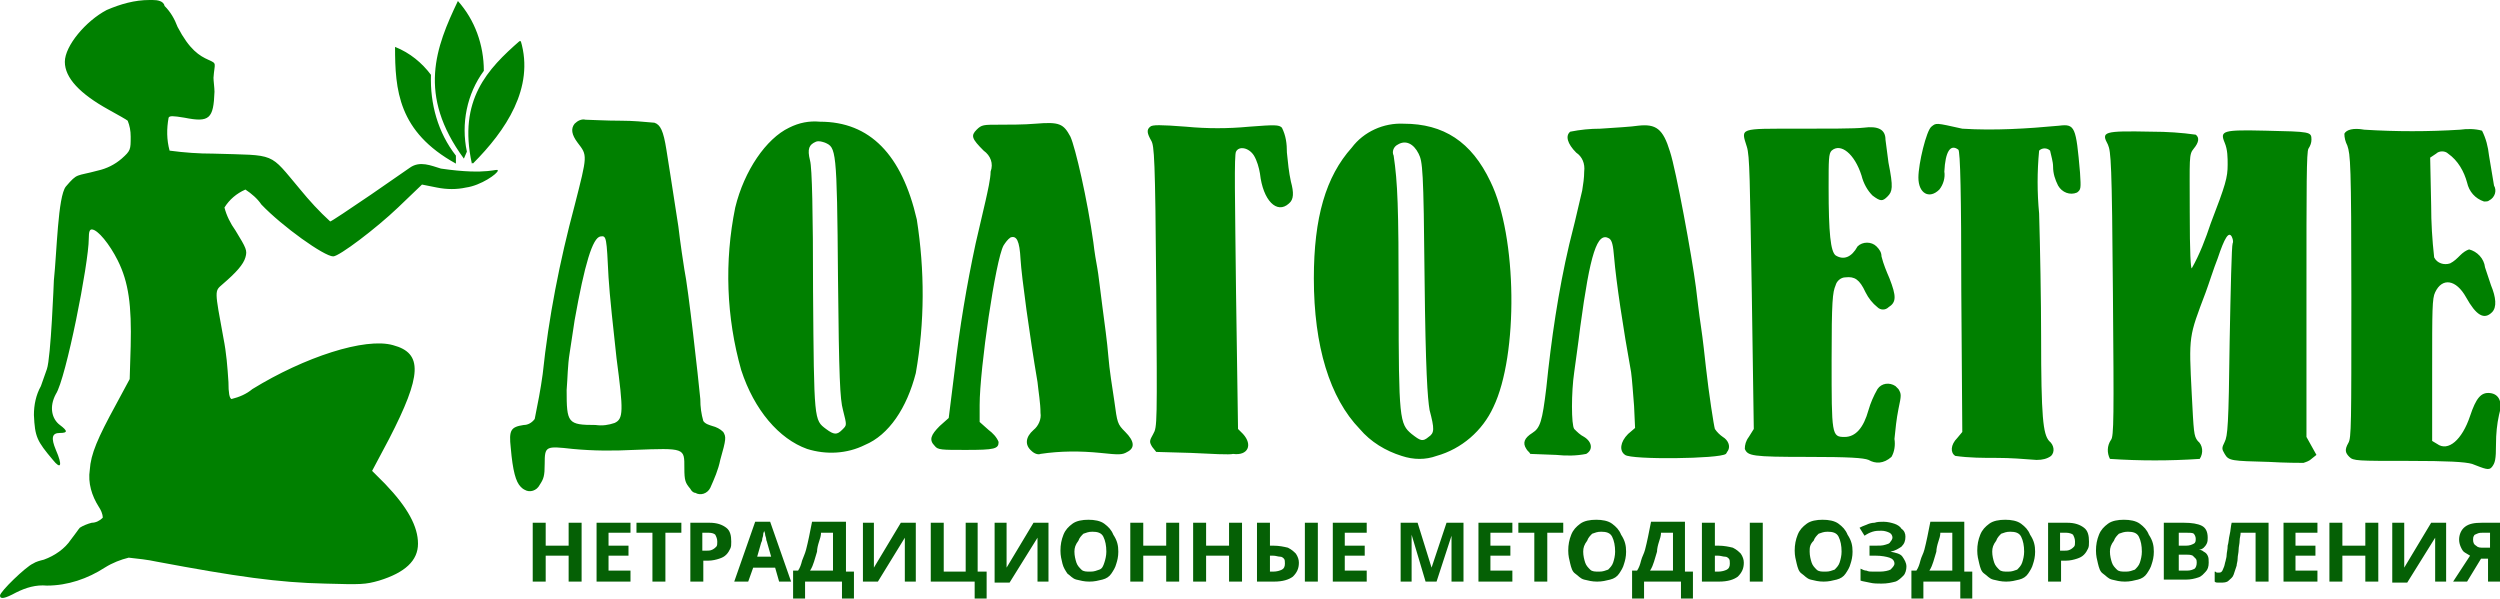 <svg version="1.1" id="Слой_1" xmlns="http://www.w3.org/2000/svg" x="0" y="0" viewBox="0 0 250.6 60" style="enable-background:new 0 0 250.6 60" xml:space="preserve"><style>.st1{fill:#056005}</style><path d="M84.4 43.1c.5-.5.5-.4.1-2-.3-1.1-.4-3.2-.5-13.3-.1-13-.2-13-1.3-13.5-.3-.1-.6-.2-.9-.1-.7.3-.9.7-.6 1.9.2.7.3 5.2.3 13.1.1 13 .1 12.9 1.3 13.8.8.6 1.1.6 1.6.1zM80.9 45c-2.8-1-5.3-3.9-6.6-7.9-1.5-5.3-1.7-10.9-.6-16.3.9-3.7 3.1-6.9 5.4-8 1-.5 2-.7 3.1-.6 5 0 8.2 3.3 9.7 9.8.8 5.1.8 10.3-.1 15.4-.9 3.5-2.7 6.2-5.1 7.2-1.8.9-3.9 1-5.8.4zm38.5.4-3.5-.1-.4-.5c-.3-.5-.3-.6.1-1.3s.4-.9.3-14.8c-.1-12.9-.2-14.1-.5-14.6-.4-.7-.5-1.1-.1-1.4.2-.2 1-.2 3.6 0 2.1.2 4.2.2 6.3 0 2.6-.2 3-.2 3.3.1.4.8.5 1.6.5 2.5.1 1 .2 2 .4 2.9.3 1.1.3 1.8-.2 2.2-1.2 1.1-2.6-.3-2.9-3-.1-.6-.3-1.3-.6-1.8-.5-.8-1.5-1-1.8-.4-.2.3-.1 4.8 0 14.1l.2 13.7.5.5c1 1.1.5 2.2-1 2-.3.1-2.2 0-4.2-.1zm-16-.2c-.7-.6-.6-1.4.2-2.1.5-.4.8-1.1.7-1.7 0-1-.2-2.1-.3-3.1-.8-4.7-1.6-10.6-1.7-12.3-.1-1.9-.4-2.4-1-2.2-.3.2-.5.5-.7.8-.8 1.4-2.4 12.4-2.4 16v1.7l.9.8c.4.3.8.7 1 1.2 0 .7-.4.8-3.3.8-2.4 0-2.8 0-3.1-.4-.6-.6-.4-1.1.5-2l.9-.8.6-4.8c.5-4.3 1.2-8.5 2.1-12.7l1-4.3c.2-.9.5-2.2.5-2.9.3-.8 0-1.6-.7-2.1-1.2-1.2-1.3-1.5-.7-2.1.5-.5.7-.5 2.2-.5.9 0 2.6 0 3.7-.1 2.4-.2 2.8 0 3.5 1.3.5 1.1 1.7 6.3 2.3 10.6.1.9.3 2.1.4 2.6s.3 2.3.5 3.8.5 3.7.6 5 .4 3.2.6 4.5c.3 2.2.3 2.3 1.1 3.1.9.9 1 1.6.2 2-.5.3-.8.3-2.7.1-2-.2-4-.2-6 .1-.2.1-.6 0-.9-.3zm59.5.4c-.6-.4-.5-1.3.3-2.1l.7-.6-.1-2.2c-.1-1.2-.2-2.7-.3-3.4-.8-4.4-1.5-9.1-1.7-11.5-.1-1.2-.2-1.7-.5-1.9-1.2-.7-1.9 1.5-2.9 8.9-.2 1.7-.5 3.7-.6 4.5-.3 2-.3 5.3 0 5.7.3.3.6.6 1 .8.8.5.9 1.3.2 1.7-1 .2-2 .2-3 .1l-2.6-.1c-.1-.2-.3-.3-.4-.5-.4-.6-.2-1.1.6-1.6s1-1.2 1.4-4.5c.5-4.9 1.2-9.7 2.3-14.4.4-1.6.8-3.2.9-3.7s.3-1.2.4-1.7c.1-.6.2-1.3.2-1.9.1-.8-.2-1.5-.8-1.9-.9-.9-1.1-1.7-.6-2.1 1-.2 2-.3 3-.3 1.5-.1 3.2-.2 3.8-.3 1.8-.2 2.5.3 3.2 2.6.6 1.8 2.2 10.5 2.6 13.6.1.8.3 2.6.5 3.9s.4 3.2.5 4.1c.3 2.7.8 5.9.9 6.2.2.3.5.6.8.8.5.3.8.9.5 1.4-.1.1-.1.2-.2.3-.6.5-9.5.6-10.1.1zm-19.7-1.8c.6-.4.6-.8.1-2.7-.2-1.2-.4-3.9-.5-13.2-.1-11-.2-11.7-.6-12.5-.5-1-1.3-1.4-2.1-.9-.4.2-.6.7-.4 1.1.4 2.7.5 5.1.5 14.6 0 11.8.1 12.3 1.3 13.3.9.7 1.1.8 1.7.3zm-2.7 1.9c-1.6-.5-3.1-1.4-4.2-2.7-3-3.1-4.6-8.3-4.6-15.1 0-6.1 1.2-10.2 3.8-13.1 1.2-1.6 3.2-2.5 5.2-2.4 4 0 6.8 1.8 8.7 5.8 2.7 5.5 2.8 17.4.3 22.6-1.1 2.4-3.2 4.2-5.7 4.9-1.1.4-2.3.4-3.5 0zm63.6.4c-1.3-.1-2.6-.2-3.9-.2-1.4 0-2.8 0-4.2-.2-.5-.3-.5-1.1.2-1.8l.5-.6-.1-14.1c0-9.6-.1-14.1-.3-14.2-.8-.6-1.3.2-1.4 2.2.1.6-.1 1.3-.5 1.8-1 1-2.1.4-2.1-1.2 0-1.4.8-4.7 1.3-5.1s.4-.4 3.1.2c3.2.2 6.5 0 9.7-.3 1.6-.2 1.7.1 2.1 4.7.1 1.6.1 1.7-.3 2-.7.3-1.5 0-1.9-.7-.3-.6-.5-1.2-.5-1.9 0-.5-.2-1.1-.3-1.6-.3-.3-.8-.3-1.1 0-.2 2.1-.2 4.2 0 6.3.1 3.3.2 8.9.2 12.3 0 8.2.2 9.8.8 10.5.5.4.6 1.1.2 1.5-.4.3-.9.4-1.4.4h-.1zm23.3.2c-3.7-.1-4-.1-4.4-.8-.3-.5-.3-.6 0-1.2s.4-1.6.5-10.1c.1-5.2.2-9.6.3-9.8.1-.2 0-.5-.1-.7-.3-.5-.7.1-1.4 2.2-.4 1-.9 2.6-1.2 3.4-1.7 4.5-1.7 4.3-1.4 10.2.2 3.8.2 4.2.6 4.7.5.4.6 1.2.2 1.8-3 .2-6 .2-9 0-.3-.6-.3-1.3.1-1.9.3-.3.3-2.4.2-14.6-.1-13.3-.2-14.3-.5-15-.7-1.3-.5-1.4 4.4-1.3 1.5 0 3 .1 4.4.3.4.3.3.8-.2 1.4s-.4.9-.4 6.3c0 4.3.1 5.7.2 5.7.8-1.4 1.4-3 1.9-4.5 1.5-3.9 1.7-4.6 1.7-5.9 0-.7 0-1.5-.3-2.2-.5-1.2-.2-1.3 4.1-1.2 4.5.1 4.6.1 4.6.9 0 .3-.1.6-.3.9-.2.3-.2 3.6-.2 14.6v14.3l.5.9.5.9-.5.4c-.2.2-.5.3-.8.4-.3 0-1.8 0-3.5-.1zm-40.1-.2c-.5-.2-1.9-.3-6.1-.3-5.6 0-6-.1-6.3-.8 0-.4.1-.8.4-1.2l.5-.8-.2-13.6c-.2-11.4-.2-13.8-.5-14.7-.6-1.9-.8-1.8 5.1-1.8 2.9 0 5.8 0 6.6-.1 1.5-.2 2.2.2 2.2 1.2.1.8.2 1.6.3 2.3.5 2.5.4 2.9-.1 3.4s-.7.5-1.5-.1c-.5-.5-.9-1.2-1.1-2-.7-2.2-2.1-3.3-3-2.5-.3.3-.3.9-.3 3.7 0 4.6.2 6.4.7 6.8.8.5 1.6.2 2.2-.9.5-.5 1.4-.5 1.9 0 .3.3.5.6.5 1 .2.8.5 1.5.8 2.2.7 1.8.7 2.4-.1 2.9-.3.3-.8.3-1.1 0-.5-.4-.9-.9-1.2-1.5-.6-1.3-1.1-1.6-2-1.5-.5 0-.9.4-1 .8-.3.7-.4 1.5-.4 7.5 0 7.5 0 7.7 1.3 7.7 1.1 0 1.9-.9 2.4-2.7.2-.7.5-1.4.9-2.1.4-.6 1.2-.7 1.8-.3l.3.3c.3.5.3.6 0 2-.2 1-.3 2-.4 3 .1.6 0 1.3-.3 1.8-.8.7-1.6.7-2.3.3zm60.5.4c-.7-.2-2.4-.3-6.4-.3-5.1 0-5.5 0-5.9-.4s-.5-.7-.1-1.4c.3-.5.3-1.8.3-14.7 0-13.4-.1-14.2-.4-15.1-.2-.4-.3-.8-.3-1.2.2-.4.9-.6 2-.4 3.2.2 6.4.2 9.6 0 .7-.1 1.5-.1 2.2.1.4.8.6 1.6.7 2.5l.5 3c.3.5.1 1.2-.5 1.5-.1.1-.3.1-.5.1-.9-.3-1.5-1-1.7-1.9-.3-1.1-.9-2.2-1.9-2.9-.3-.3-.9-.3-1.2 0l-.6.4.1 4.8c0 1.7.1 3.4.3 5.2.3.6 1 .8 1.6.6.4-.2.7-.5 1-.8.3-.3.6-.5.9-.6.8.2 1.5.9 1.6 1.8l.6 1.8c.5 1.2.6 2.2.1 2.7-.8.8-1.6.3-2.6-1.5s-2.4-2-3.1-.5c-.3.6-.3 1.7-.3 7.8v7.1l.5.3c1.1.8 2.5-.4 3.3-2.8.6-1.8 1.1-2.4 2-2.3s1.3.9.9 2.2c-.2.9-.3 1.9-.3 2.9 0 1.6-.1 1.9-.4 2.3s-.7.2-2-.3zM61.6 42.4c.9-.4.9-1.2.2-6.5-.3-2.7-.7-6.4-.8-8.1-.2-4-.2-4.2-.8-4.1-.8.1-1.6 2.8-2.6 8.4l-.5 3.3c-.2 1.2-.2 2.5-.3 3.7 0 3.3.1 3.5 2.9 3.5.7.1 1.3 0 1.9-.2zm7.6 6.6c-.5-.6-.6-.8-.6-2.1 0-2 .1-2-5.1-1.8-2 .1-4 .1-6.1-.1-2.7-.3-2.8-.3-2.8 1.5 0 1.2-.1 1.5-.5 2.1-.3.6-1 .8-1.5.5-.2-.1-.3-.2-.4-.3-.5-.5-.8-1.6-1-3.9-.2-1.8 0-2.1 1.3-2.3.4 0 .8-.2 1.1-.6.3-1.5.6-3 .8-4.5.6-5.7 1.7-11.3 3.2-16.9 1.3-5.1 1.3-5 .3-6.3-.6-.8-.7-1.4-.3-1.9.3-.3.7-.5 1.1-.4.4 0 2 .1 3.6.1 1.1 0 2.2.1 3.3.2.6.2.9.8 1.2 2.7s.4 2.5 1.2 7.7c.2 1.7.5 3.7.6 4.3.4 1.9 1.4 10.9 1.6 13 0 .8.1 1.5.3 2.2.2.3.6.4.9.5.4.1.8.3 1.1.6.3.5.3.7-.3 2.8-.2 1-.6 1.9-1 2.8-.3.6-1 .8-1.5.5-.2 0-.4-.2-.5-.4zM15.3 0H15c-1.5 0-2.9.4-4.3 1-2.1 1.1-4.2 3.6-4.2 5.2S8 9.4 10.9 11c.9.5 1.8 1 1.9 1.1.2.5.3 1 .3 1.6 0 1.3 0 1.4-.9 2.2-.7.6-1.5 1-2.4 1.2-2.2.6-2 .2-3.2 1.6-.8 1-.9 6.6-1.2 9.4 0 0-.3 7.8-.7 8.9-.2.6-.4 1.1-.6 1.7-.5.9-.7 1.9-.7 2.9.1 2.2.3 2.6 1.9 4.5.8 1 1 .6.3-1-.5-1.2-.4-1.7.4-1.7s.8-.2 0-.8-1.1-1.8-.4-3.1c1-1.5 3.3-13.1 3.3-15.6 0-.7.1-.9.3-.9.6 0 1.8 1.5 2.6 3.1 1.1 2.2 1.4 4.5 1.3 8.6L13 38l-1.4 2.6c-1.8 3.3-2.5 4.9-2.6 6.5-.2 1.3.2 2.6.9 3.7.2.3.4.7.4 1.1-.3.3-.7.5-1.1.5-.4.1-.9.3-1.2.5-.1.1-.5.7-.9 1.2-.6.9-1.6 1.6-2.7 2-.4.1-.8.2-1.1.4-.7.3-3.3 2.8-3.3 3.2s.5.3 1.6-.3c1-.5 2-.8 3.1-.7 2.1 0 4.1-.7 5.8-1.8.8-.5 1.6-.8 2.4-1 .9.1 1.9.2 2.8.4 8 1.5 12.2 2.1 16.9 2.2 3.6.1 4 .1 5.4-.3 2.6-.8 3.9-2 3.9-3.7s-1-3.6-3.3-6l-1.3-1.3L39 44c3.3-6.4 3.4-8.6.4-9.4-2.8-.8-8.9 1.2-14.1 4.4-.6.5-1.3.8-2.1 1-.2-.1-.3-.6-.3-1.7-.1-1.5-.2-2.9-.5-4.4-.9-4.9-.9-4.7-.1-5.4 1.4-1.2 2.1-2 2.3-2.7s.1-.9-1-2.7c-.5-.7-.9-1.5-1.1-2.3.5-.8 1.2-1.4 2.1-1.8.6.4 1.2.9 1.6 1.5 2.1 2.2 6.3 5.2 7.2 5.2.6 0 4.3-2.8 6.5-4.9l2.4-2.3 1.5.3c1 .2 2 .2 2.9 0 1.5-.2 3.2-1.4 3.2-1.7s-.9.5-5.7-.2c-1-.3-2.1-.8-3.1-.1l-3.9 2.7c-2.2 1.5-4 2.7-4.1 2.7-1.1-1-2.1-2.1-3-3.2-3.2-3.8-2.3-3.4-8.7-3.6-1.5 0-2.9-.1-4.4-.3-.3-1.1-.3-2.2-.1-3.3.1-.2.4-.2 1.6 0 2.5.5 2.9.1 3-2.6 0-.4-.1-1.1-.1-1.4.1-1.5.4-1.4-.5-1.8S19 5 17.8 2.7c-.3-.8-.7-1.5-1.3-2.1-.1-.5-.7-.6-1.2-.6zm0 0H15c-1.5 0-2.9.4-4.3 1-2.1 1.1-4.2 3.6-4.2 5.2S8 9.4 10.9 11c.9.5 1.8 1 1.9 1.1.2.5.3 1 .3 1.6 0 1.3 0 1.4-.9 2.2-.7.6-1.5 1-2.4 1.2-2.2.6-2 .2-3.2 1.6-.8 1-.9 6.6-1.2 9.4 0 0-.3 7.8-.7 8.9-.2.6-.4 1.1-.6 1.7-.5.9-.7 1.9-.7 2.9.1 2.2.3 2.6 1.9 4.5.8 1 1 .6.3-1-.5-1.2-.4-1.7.4-1.7s.8-.2 0-.8-1.1-1.8-.4-3.1c1-1.5 3.3-13.1 3.3-15.6 0-.7.1-.9.3-.9.6 0 1.8 1.5 2.6 3.1 1.1 2.2 1.4 4.5 1.3 8.6L13 38l-1.4 2.6c-1.8 3.3-2.5 4.9-2.6 6.5-.2 1.3.2 2.6.9 3.7.2.3.4.7.4 1.1-.3.3-.7.5-1.1.5-.4.1-.9.3-1.2.5-.1.1-.5.7-.9 1.2-.6.9-1.6 1.6-2.7 2-.4.1-.8.2-1.1.4-.7.3-3.3 2.8-3.3 3.2s.5.3 1.6-.3c1-.5 2-.8 3.1-.7 2.1 0 4.1-.7 5.8-1.8.8-.5 1.6-.8 2.4-1 .9.1 1.9.2 2.8.4 8 1.5 12.2 2.1 16.9 2.2 3.6.1 4 .1 5.4-.3 2.6-.8 3.9-2 3.9-3.7s-1-3.6-3.3-6l-1.3-1.3L39 44c3.3-6.4 3.4-8.6.4-9.4-2.8-.8-8.9 1.2-14.1 4.4-.6.5-1.3.8-2.1 1-.2-.1-.3-.6-.3-1.7-.1-1.5-.2-2.9-.5-4.4-.9-4.9-.9-4.7-.1-5.4 1.4-1.2 2.1-2 2.3-2.7s.1-.9-1-2.7c-.5-.7-.9-1.5-1.1-2.3.5-.8 1.2-1.4 2.1-1.8.6.4 1.2.9 1.6 1.5 2.1 2.2 6.3 5.2 7.2 5.2.6 0 4.3-2.8 6.5-4.9l2.4-2.3 1.5.3c1 .2 2 .2 2.9 0 1.5-.2 3.2-1.4 3.2-1.7s-.9.5-5.7-.2c-1-.3-2.1-.8-3.1-.1l-3.9 2.7c-2.2 1.5-4 2.7-4.1 2.7-1.1-1-2.1-2.1-3-3.2-3.2-3.8-2.3-3.4-8.7-3.6-1.5 0-2.9-.1-4.4-.3-.3-1.1-.3-2.2-.1-3.3.1-.2.4-.2 1.6 0 2.5.5 2.9.1 3-2.6 0-.4-.1-1.1-.1-1.4.1-1.5.4-1.4-.5-1.8S19 5 17.8 2.7c-.3-.8-.7-1.5-1.3-2.1-.1-.5-.7-.6-1.2-.6zm24.3 4.7c0 4.3.3 8.5 6.1 11.7v-.8c-1.8-2.3-2.6-5.2-2.5-8.1-.9-1.2-2.1-2.2-3.6-2.8zm12.5-.6c-3.2 2.8-6.2 5.9-4.8 12.3 3.4-3.3 6.3-7.6 4.8-12.3zm-6.2-4c-2.2 4.6-4.1 9.4.6 15.8.1-.2.2-.5.3-.7-.6-2.8 0-5.8 1.7-8.1 0-2.6-.9-5.1-2.6-7zm-6.3 4.6c0 4.3.3 8.5 6.1 11.7v-.8c-1.8-2.3-2.6-5.2-2.5-8.1-.9-1.2-2.1-2.2-3.6-2.8zm12.6-.6C49 6.9 46 10 47.4 16.4c3.3-3.3 6.2-7.6 4.8-12.3zm-6.3-4c-2.2 4.6-4.1 9.4.6 15.8.1-.2.2-.5.3-.7-.6-2.8 0-5.8 1.7-8.1 0-2.5-.9-5.1-2.6-7z" style="fill:#008000"/><path class="st1" d="M58.2 58.3H57v-2.6h-2.3v2.6h-1.3v-5.9h1.3v2.3H57v-2.3h1.3v5.9zM63.2 58.3h-3.4v-5.9h3.4v1H61v1.3h2v1h-2v1.5h2.2v1.1zM66.7 58.3h-1.3v-4.9h-1.6v-1h4.5v1h-1.6v4.9zM71.1 52.4c.8 0 1.3.2 1.7.5.4.3.5.8.5 1.4 0 .3 0 .5-.1.7-.1.2-.2.4-.4.6s-.4.3-.7.4c-.3.1-.7.2-1.1.2h-.5v2.1h-1.3v-5.9h1.9zm-.1 1h-.6v1.8h.4c.2 0 .4 0 .6-.1.2-.1.3-.2.4-.3.1-.1.1-.3.1-.5 0-.3-.1-.5-.2-.7-.1-.1-.3-.2-.7-.2zM78.1 58.3l-.4-1.4h-2.2l-.5 1.4h-1.4l2.1-6h1.5l2.1 6h-1.2zm-.8-2.5-.4-1.4c0-.1-.1-.2-.1-.4 0-.1-.1-.3-.1-.4 0-.2-.1-.3-.1-.4 0 .1-.1.2-.1.4s-.1.3-.1.5c0 .1-.1.3-.1.3l-.4 1.4h1.4zM84.8 52.4v4.9h.8V60h-1.2v-1.7h-3.7V60h-1.2v-2.8h.5c.2-.3.3-.6.4-1 .1-.3.3-.7.4-1.1.1-.4.2-.8.3-1.3l.3-1.5h3.4zm-1.3 1h-1.2c0 .3-.1.6-.2.9-.1.3-.2.7-.2 1-.1.3-.2.7-.3 1-.1.3-.2.6-.4.9h2.3v-3.8zM86.5 52.4h1.1v4.5l2.7-4.5h1.5v5.9h-1.1v-4.4L88 58.3h-1.5v-5.9zM98.9 57.3V60h-1.2v-1.7h-4.4v-5.9h1.3v4.9h2.2v-4.9H98v4.9h.9zM99.8 52.4h1.1v4.5l2.7-4.5h1.5v5.9H104v-4.4l-2.8 4.5h-1.5v-6zM112.1 55.3c0 .5-.1.9-.2 1.2-.1.4-.3.7-.5 1s-.5.5-.9.6c-.4.1-.8.2-1.3.2s-.9-.1-1.3-.2-.6-.4-.9-.6c-.2-.3-.4-.6-.5-1s-.2-.8-.2-1.3c0-.6.1-1.1.3-1.6s.5-.8.9-1.1c.4-.3 1-.4 1.6-.4.6 0 1.2.1 1.6.4.4.3.7.6.9 1.1.4.6.5 1.1.5 1.7zm-4.4 0c0 .4.1.8.2 1.1.1.3.3.5.5.7s.5.2.9.2.6-.1.9-.2.4-.4.5-.7c.1-.3.2-.7.2-1.1 0-.6-.1-1.1-.3-1.5-.2-.4-.6-.5-1.1-.5-.4 0-.6.1-.9.2-.2.2-.4.4-.5.7-.3.4-.4.7-.4 1.1zM118.2 58.3h-1.3v-2.6h-2.3v2.6h-1.3v-5.9h1.3v2.3h2.3v-2.3h1.3v5.9zM124.5 58.3h-1.3v-2.6h-2.3v2.6h-1.3v-5.9h1.3v2.3h2.3v-2.3h1.3v5.9zM126 58.3v-5.9h1.3v2.3h.4c.5 0 1 .1 1.4.2.4.2.6.4.8.6.2.3.3.6.3.9 0 .6-.2 1-.6 1.4-.4.3-1 .5-1.9.5H126zm1.3-1h.3c.4 0 .7-.1.9-.2.2-.1.3-.3.3-.6 0-.2 0-.4-.1-.5-.1-.1-.2-.2-.4-.2s-.4-.1-.7-.1h-.3v1.6zm3.5 1v-5.9h1.3v5.9h-1.3zM137 58.3h-3.4v-5.9h3.4v1h-2.2v1.3h2v1h-2v1.5h2.2v1.1zM142.9 58.3l-1.4-4.7V58.3h-1.1v-5.9h1.7l1.4 4.5 1.5-4.5h1.7v5.9h-1.2v-4.6l-1.5 4.6h-1.1zM151.6 58.3h-3.4v-5.9h3.4v1h-2.2v1.3h2v1h-2v1.5h2.2v1.1zM155.1 58.3h-1.3v-4.9h-1.6v-1h4.5v1h-1.6v4.9zM163 55.3c0 .5-.1.9-.2 1.2-.1.4-.3.7-.5 1s-.5.5-.9.6-.8.2-1.3.2-.9-.1-1.3-.2-.6-.4-.9-.6-.4-.6-.5-1-.2-.8-.2-1.3c0-.6.1-1.1.3-1.6s.5-.8.9-1.1c.4-.3 1-.4 1.6-.4.6 0 1.2.1 1.6.4.4.3.7.6.9 1.1.4.6.5 1.1.5 1.7zm-4.3 0c0 .4.1.8.2 1.1.1.3.3.5.5.7.2.2.5.2.9.2s.6-.1.9-.2c.2-.2.4-.4.5-.7.1-.3.2-.7.2-1.1 0-.6-.1-1.1-.3-1.5-.2-.4-.6-.5-1.1-.5-.4 0-.6.1-.9.2-.2.2-.4.4-.5.7-.3.4-.4.7-.4 1.1zM168.9 52.4v4.9h.8V60h-1.2v-1.7h-3.7V60h-1.2v-2.8h.5c.2-.3.3-.6.4-1s.3-.7.4-1.1c.1-.4.2-.8.3-1.3l.3-1.5h3.4zm-1.2 1h-1.2c0 .3-.1.6-.2.9-.1.3-.2.7-.2 1-.1.3-.2.7-.3 1-.1.3-.2.6-.4.9h2.3v-3.8zM170.6 58.3v-5.9h1.3v2.3h.4c.5 0 1 .1 1.4.2.4.2.6.4.8.6.2.3.3.6.3.9 0 .6-.2 1-.6 1.4-.4.3-1 .5-1.9.5h-1.7zm1.3-1h.3c.4 0 .7-.1.9-.2.2-.1.3-.3.3-.6 0-.2 0-.4-.1-.5-.1-.1-.2-.2-.4-.2s-.4-.1-.7-.1h-.3v1.6zm3.5 1v-5.9h1.3v5.9h-1.3zM185.7 55.3c0 .5-.1.9-.2 1.2-.1.4-.3.7-.5 1s-.5.5-.9.6-.8.2-1.3.2-.9-.1-1.3-.2-.6-.4-.9-.6-.4-.6-.5-1-.2-.8-.2-1.3c0-.6.1-1.1.3-1.6s.5-.8.9-1.1c.4-.3 1-.4 1.6-.4.6 0 1.2.1 1.6.4.4.3.7.6.9 1.1.4.6.5 1.1.5 1.7zm-4.3 0c0 .4.1.8.2 1.1.1.3.3.5.5.7.2.2.5.2.9.2s.6-.1.9-.2c.2-.2.4-.4.5-.7.1-.3.2-.7.2-1.1 0-.6-.1-1.1-.3-1.5-.2-.4-.6-.5-1.1-.5-.4 0-.6.1-.9.2-.2.2-.4.4-.5.7-.4.4-.4.7-.4 1.1zM191 53.8c0 .4-.1.7-.4 1-.3.2-.6.4-1.1.5.5.1 1 .2 1.2.5s.4.6.4 1c0 .3-.1.7-.3.9s-.5.5-.8.6c-.4.1-.8.2-1.4.2-.4 0-.8 0-1.2-.1s-.6-.1-.9-.2V57c.2.1.4.2.6.2.2.1.4.1.7.1h.6c.5 0 .9-.1 1.1-.2.2-.2.4-.4.4-.6 0-.3-.2-.5-.5-.6s-.8-.2-1.4-.2h-.6v-1h.5c.5 0 .8 0 1.1-.1.3-.1.4-.1.5-.3.1-.1.2-.3.2-.4 0-.2-.1-.4-.3-.5s-.5-.2-.8-.2c-.3 0-.6 0-.9.1s-.5.2-.8.4l-.5-.8c.2-.1.4-.2.7-.3.2-.1.5-.2.8-.2.3-.1.6-.1.9-.1.4 0 .8.1 1.1.2.3.1.6.3.7.5.3.2.4.5.4.8zM196.9 52.4v4.9h.8V60h-1.2v-1.7h-3.7V60h-1.2v-2.8h.5c.2-.3.3-.6.4-1s.3-.7.4-1.1c.1-.4.2-.8.3-1.3l.3-1.5h3.4zm-1.2 1h-1.2c0 .3-.1.6-.2.9-.1.3-.2.7-.2 1-.1.3-.2.7-.3 1-.1.3-.2.6-.4.9h2.3v-3.8zM204 55.3c0 .5-.1.9-.2 1.2-.1.4-.3.7-.5 1s-.5.5-.9.6-.8.2-1.3.2-.9-.1-1.3-.2-.6-.4-.9-.6-.4-.6-.5-1-.2-.8-.2-1.3c0-.6.1-1.1.3-1.6s.5-.8.9-1.1c.4-.3 1-.4 1.6-.4.6 0 1.2.1 1.6.4.4.3.7.6.9 1.1.4.6.5 1.1.5 1.7zm-4.3 0c0 .4.1.8.2 1.1.1.3.3.5.5.7.2.2.5.2.9.2s.6-.1.9-.2c.2-.2.4-.4.5-.7.1-.3.2-.7.2-1.1 0-.6-.1-1.1-.3-1.5-.2-.4-.6-.5-1.1-.5-.4 0-.6.1-.9.2-.2.2-.4.4-.5.7-.3.4-.4.7-.4 1.1zM207.2 52.4c.8 0 1.3.2 1.7.5.4.3.5.8.5 1.4 0 .3 0 .5-.1.7-.1.2-.2.4-.4.6-.2.2-.4.3-.7.4-.3.1-.7.2-1.1.2h-.5v2.1h-1.3v-5.9h1.9zm-.1 1h-.6v1.8h.4c.2 0 .4 0 .6-.1.2-.1.3-.2.4-.3.1-.1.1-.3.1-.5 0-.3-.1-.5-.2-.7-.1-.1-.4-.2-.7-.2zM215.9 55.3c0 .5-.1.9-.2 1.2-.1.4-.3.7-.5 1s-.5.5-.9.6-.8.2-1.3.2-.9-.1-1.3-.2-.6-.4-.9-.6-.4-.6-.5-1-.2-.8-.2-1.3c0-.6.1-1.1.3-1.6s.5-.8.9-1.1c.4-.3 1-.4 1.6-.4.6 0 1.2.1 1.6.4.4.3.7.6.9 1.1.4.6.5 1.1.5 1.7zm-4.4 0c0 .4.1.8.2 1.1.1.3.3.5.5.7.2.2.5.2.9.2s.6-.1.9-.2c.2-.2.4-.4.5-.7.1-.3.2-.7.2-1.1 0-.6-.1-1.1-.3-1.5-.2-.4-.6-.5-1.1-.5-.4 0-.6.1-.9.2-.2.2-.4.4-.5.7-.3.4-.4.7-.4 1.1zM217.1 52.4h1.8c.8 0 1.4.1 1.8.3.4.2.6.6.6 1.2 0 .2 0 .4-.1.6-.1.2-.2.3-.3.4-.1.1-.3.2-.5.2.2 0 .4.1.5.2.2.1.3.2.4.4.1.2.1.4.1.7 0 .4-.1.7-.3.9s-.4.5-.8.6c-.3.1-.7.2-1.2.2h-2.2v-5.7zm1.3 2.3h.7c.4 0 .6-.1.8-.2s.2-.3.2-.5-.1-.4-.2-.5-.4-.1-.8-.1h-.7v1.3zm0 1v1.5h.8c.4 0 .6-.1.8-.2.1-.1.2-.3.2-.6 0-.1 0-.3-.1-.4l-.3-.3c-.2-.1-.4-.1-.6-.1h-.8zM227.4 58.3h-1.3v-4.9h-1.5c0 .3-.1.5-.1.8 0 .3-.1.6-.1.9 0 .3-.1.6-.1.9 0 .3-.1.5-.1.7l-.3.9c-.1.3-.3.4-.5.6s-.5.2-.8.2h-.3c-.1 0-.2 0-.3-.1v-1c.1 0 .1 0 .2.1h.2c.1 0 .2 0 .3-.1.1-.1.1-.2.2-.4s.1-.4.2-.7c0-.1.1-.3.1-.6 0-.2.1-.5.1-.9.1-.3.1-.7.2-1.1.1-.4.1-.8.2-1.2h3.7v5.9zM232.3 58.3h-3.4v-5.9h3.4v1h-2.2v1.3h2v1h-2v1.5h2.2v1.1zM238.4 58.3h-1.3v-2.6h-2.3v2.6h-1.3v-5.9h1.3v2.3h2.3v-2.3h1.3v5.9zM239.9 52.4h1.1v4.5l2.7-4.5h1.5v5.9h-1.1v-4.4l-2.8 4.5h-1.5v-6zM248.7 56l-1.4 2.3h-1.4l1.7-2.6c-.2-.1-.3-.2-.5-.3-.2-.1-.3-.3-.4-.5s-.2-.5-.2-.8c0-.5.2-1 .6-1.3.4-.3.9-.4 1.7-.4h1.9v5.9h-1.3V56h-.7zm.8-2.6h-.6c-.2 0-.4 0-.6.1-.2.1-.3.1-.3.2-.1.1-.1.3-.1.4 0 .3.1.5.3.6.2.2.4.2.8.2h.6v-1.5z"/></svg>